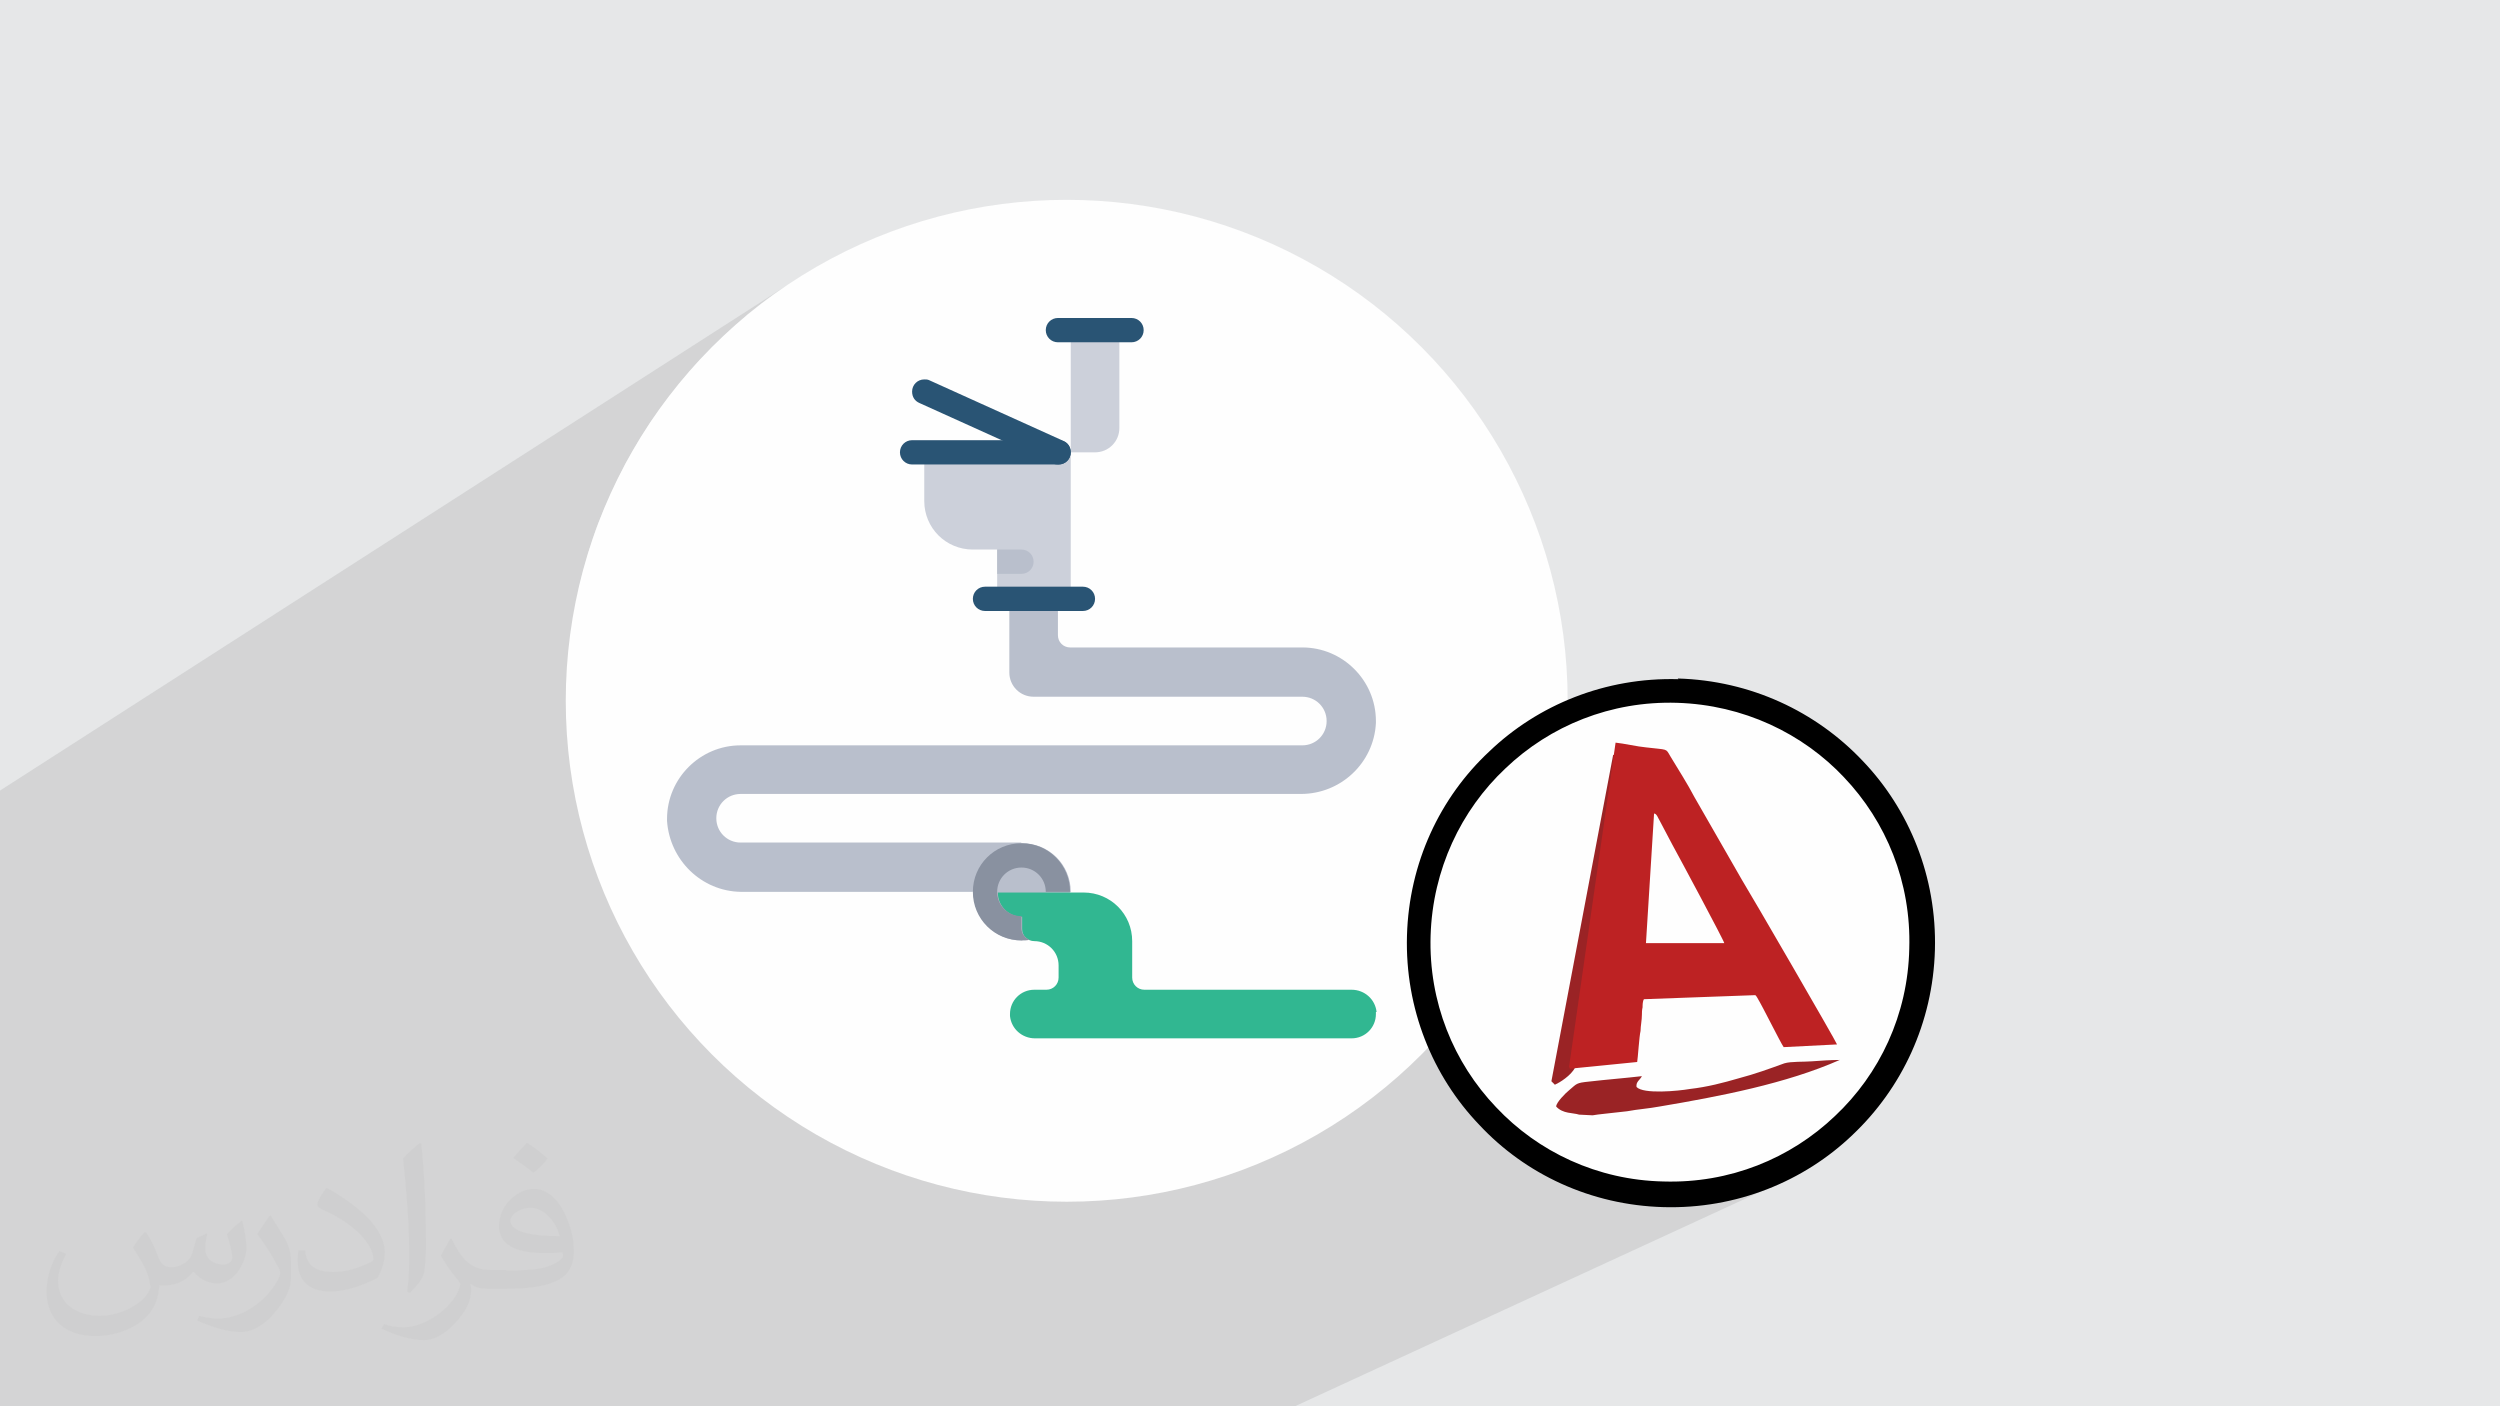 <?xml version="1.0" encoding="UTF-8"?>
<!DOCTYPE svg PUBLIC "-//W3C//DTD SVG 1.1//EN" "http://www.w3.org/Graphics/SVG/1.1/DTD/svg11.dtd">
<!-- Creator: CorelDRAW 2017 -->
<svg xmlns="http://www.w3.org/2000/svg" xml:space="preserve" width="3.703in" height="2.083in" version="1.1" style="shape-rendering:geometricPrecision; text-rendering:geometricPrecision; image-rendering:optimizeQuality; fill-rule:evenodd; clip-rule:evenodd"
viewBox="0 0 3703 2083"
 xmlns:xlink="http://www.w3.org/1999/xlink"
 enable-background="new 0 0 512.095 512.095">
 <defs>
  <style type="text/css">
   <![CDATA[
    .str0 {stroke:#9A2325;stroke-width:9.374}
    .fil3 {fill:#FEFEFE}
    .fil7 {fill:#295474}
    .fil6 {fill:#31B791}
    .fil8 {fill:#8991A0}
    .fil11 {fill:#9A2325}
    .fil5 {fill:#B9BFCC}
    .fil12 {fill:#BD2223}
    .fil4 {fill:#CCD0DA}
    .fil0 {fill:#E6E7E8}
    .fil9 {fill:#FEFEFE}
    .fil10 {fill:black;fill-rule:nonzero}
    .fil2 {fill:#373435;fill-opacity:0.031}
    .fil1 {fill:#373435;fill-opacity:0.102}
   ]]>
  </style>
 </defs>
 <g id="Layer_x0020_1">
  <polygon class="fil0" points="0,0 3703,0 3703,2083 0,2083 "/>
  <polygon class="fil1" points="748,2083 737,2083 736,2083 736,2083 722,2083 643,2083 617,2083 565,2083 545,2083 517,2083 466,2083 436,2083 412,2083 387,2083 383,2083 378,2083 373,2083 360,2083 347,2083 262,2083 239,2083 230,2083 191,2083 175,2083 171,2083 134,2083 126,2083 80,2083 48,2083 46,2083 0,2083 0,2081 0,2072 0,2031 0,1841 0,1831 0,1805 0,1804 0,1797 0,1795 0,1758 0,1738 0,1729 0,1721 0,1717 0,1686 0,1640 0,1625 0,1625 0,1622 0,1616 0,1596 0,1591 0,1526 0,1502 0,1498 0,1492 0,1474 0,1460 0,1432 0,1404 0,1171 1165,423 1136,443 1108,465 1081,489 1056,513 1031,539 1008,566 986,594 965,623 946,653 928,684 912,716 897,749 883,783 872,817 862,852 857,874 1359,564 1362,562 1365,561 1369,561 1370,561 1370,561 1371,561 1372,561 1373,562 1374,562 1375,562 1376,562 1397,572 1558,474 1561,472 1564,471 1568,470 1676,470 1680,471 1683,472 1686,474 1689,476 1691,478 1693,482 1694,485 1694,489 1694,492 1693,496 1691,499 1689,501 1686,504 1658,521 1658,633 1657,641 1655,647 1652,654 1648,659 1642,663 1586,697 1586,869 1604,869 1608,869 1611,870 1614,872 1617,874 1619,877 1621,880 1622,883 1622,887 1622,890 1621,894 1619,897 1617,899 1614,902 1568,928 1568,941 1568,945 1569,948 1571,951 1573,954 1576,956 1579,958 1582,959 1586,959 1930,959 1930,959 1930,959 1930,959 1930,959 1941,960 1952,961 1962,964 1972,968 1981,972 1990,978 1999,984 2006,991 2013,999 2020,1007 2025,1016 2030,1025 2033,1035 2036,1046 2038,1057 2038,1068 2038,1068 2038,1068 2038,1069 2038,1069 2038,1070 2038,1070 2038,1071 2038,1071 2037,1082 2035,1092 2032,1103 2028,1112 2023,1122 2017,1130 2011,1138 2003,1146 1996,1153 1987,1159 1978,1164 1651,1339 1655,1342 1660,1347 1664,1353 1668,1359 1671,1365 1673,1372 1675,1378 2288,1052 2280,1056 2272,1061 2264,1066 2256,1071 2248,1076 2241,1082 2233,1088 2226,1094 2219,1100 2212,1106 2205,1112 2198,1119 2197,1120 2305,1063 2321,1055 2338,1048 2355,1042 2372,1036 2390,1032 2409,1028 2427,1025 2446,1023 2465,1022 2484,1022 2503,1023 2522,1025 2541,1028 2559,1032 2577,1037 2595,1042 2612,1049 2629,1056 2645,1064 2661,1072 2676,1082 2691,1092 2706,1103 2720,1114 2733,1126 2745,1139 2757,1152 2769,1166 2780,1181 2790,1196 2799,1211 2807,1227 2815,1243 2822,1260 2829,1277 2834,1295 2839,1313 2842,1331 2845,1349 2847,1368 2848,1387 2848,1406 2847,1426 2845,1445 2842,1463 2838,1482 2833,1500 2828,1517 2822,1534 2814,1551 2806,1567 2798,1583 2788,1599 2778,1614 2767,1628 2756,1642 2744,1655 2731,1668 2718,1680 2704,1691 2689,1702 2674,1712 2659,1721 2643,1730 2627,1738 2527,1784 2533,1783 2542,1781 2552,1780 2561,1778 2571,1775 2580,1773 2589,1770 2598,1767 2608,1764 2616,1761 2625,1757 2634,1753 1918,2083 1879,2083 1837,2083 1826,2083 1753,2083 1638,2083 1605,2083 1592,2083 1574,2083 1555,2083 1519,2083 1440,2083 1439,2083 1439,2083 1417,2083 1370,2083 1359,2083 1348,2083 1328,2083 1311,2083 1305,2083 1288,2083 1286,2083 1246,2083 1228,2083 1209,2083 1162,2083 1160,2083 1137,2083 1060,2083 1018,2083 946,2083 927,2083 881,2083 788,2083 756,2083 "/>
  <path class="fil2" d="M217 1826c7,11 12,21 16,32 3,7 5,19 21,19 5,0 11,-1 17,-5 7,-3 12,-9 14,-17l6 -21 15 -7 1 1c-2,8 -3,16 -3,21 0,18 15,24 27,24 7,0 13,-4 13,-10 0,-8 -4,-23 -8,-35 7,-7 14,-14 22,-20l1 1c4,15 6,30 6,40 0,10 -4,20 -8,27 -7,14 -20,25 -36,25 -12,0 -25,-6 -34,-17l-1 0c-9,11 -22,20 -43,20l-7 0c-1,14 -4,24 -9,33 -13,25 -50,42 -85,42 -49,0 -73,-28 -73,-66 0,-23 8,-45 19,-60l10 4c-7,14 -12,27 -12,40 0,35 29,52 62,52 31,0 68,-19 75,-42 -3,-25 -12,-36 -26,-59 4,-7 10,-15 17,-23l1 0 0 0 2 1 0 0zm564 -133c10,6 20,14 30,23 -6,8 -12,15 -21,21 -10,-8 -20,-15 -30,-22 7,-8 14,-15 20,-22l0 0 1 0zm5 96c-17,0 -30,11 -30,19 0,17 33,23 73,23 -5,-20 -22,-42 -43,-42zm-37 93c22,0 41,-1 55,-4 16,-4 30,-12 30,-18 0,-2 0,-3 -1,-5 -9,1 -19,1 -29,1 -29,0 -52,-7 -61,-23 -2,-5 -4,-10 -4,-16 0,-16 7,-32 19,-42 10,-9 21,-14 33,-14 20,0 37,16 48,42 6,14 11,30 11,51 0,14 -4,25 -12,34 -16,15 -45,21 -90,21l-20 0 0 0 -5 0c-11,0 -19,-2 -25,-7l-1 0c0,3 1,5 1,7 0,10 -3,23 -10,33 -20,30 -42,43 -60,43 -19,0 -42,-7 -63,-17l4 -7c7,3 16,5 29,5 34,0 78,-33 84,-64 -1,-3 -4,-6 -7,-10 -10,-12 -16,-22 -22,-32 5,-10 10,-18 14,-25l2 0c14,29 28,46 57,46l5 0 0 0 21 0 0 0 -3 1 0 0zm-146 31c2,-14 3,-29 3,-43l0 -21c0,-39 -5,-96 -9,-133 7,-8 17,-17 25,-23l2 1c5,47 7,101 7,151 0,13 -1,26 -2,35 -1,12 -8,21 -22,35l-3 -1 0 0 -1 -1 0 0zm-151 -62c1,18 10,33 41,33 20,0 36,-5 55,-14 3,-1 5,-3 5,-5 0,-12 -9,-27 -24,-41 -14,-13 -34,-25 -51,-32 -6,-3 -8,-5 -8,-8 0,-5 7,-16 13,-24l2 0c20,11 43,27 60,44 15,16 25,33 25,51 0,13 -4,26 -11,38 -22,11 -46,20 -70,20 -29,0 -48,-14 -48,-45 0,-3 0,-9 1,-16l10 0 0 0 0 -1 0 0zm-52 -52l18 29c7,11 13,22 13,41l0 24c0,19 -12,39 -32,60 -15,14 -29,20 -42,20 -19,0 -40,-6 -65,-17l3 -7c8,2 17,4 28,4 36,0 72,-26 89,-58 2,-4 3,-7 3,-9 0,-4 -2,-8 -4,-11 -9,-17 -19,-33 -30,-47 6,-9 12,-18 18,-27l1 0 0 -2 0 0z"/>
  <g id="_2039340816528">
   <circle class="fil3" cx="1580" cy="1038" r="742"/>
   <g>
    <path class="fil4" d="M1369 670l0 72c0,40 32,72 72,72l36 0 0 72 109 0 0 -217 -217 0z"/>
    <path class="fil4" d="M1586 489l72 0 0 145c0,20 -16,36 -36,36l-36 0 0 -181z"/>
    <path class="fil5" d="M1441 1321l-344 0c-58,-1 -105,-47 -109,-105 0,-1 0,-2 0,-3 0,-60 49,-109 109,-109l832 0c20,0 36,-16 36,-36 0,-20 -16,-36 -36,-36l-398 0c-20,0 -36,-16 -36,-36l0 -109 72 0 0 54c0,10 8,18 18,18l344 0c0,0 0,0 0,0 60,0 109,49 109,109 0,1 0,2 0,3 -3,59 -52,105 -111,105 -1,0 -1,0 -2,0l-828 0c-20,0 -36,16 -36,36 0,20 16,36 36,36l416 0 -72 72z"/>
    <path class="fil5" d="M1586 1321l-72 72c-40,0 -72,-32 -72,-72 0,-40 32,-72 72,-72 40,0 72,32 72,72l0 0z"/>
    <path class="fil6" d="M2038 1499c0,1 0,2 0,3 0,20 -16,36 -36,36l-468 0c0,0 0,0 -1,0 -19,0 -35,-14 -37,-33 0,-1 0,-2 0,-3 0,-20 16,-36 36,-36l18 0c10,0 18,-8 18,-18l0 -18c0,-20 -16,-36 -36,-36 -10,0 -18,-8 -18,-18l0 -18c-20,0 -36,-16 -36,-36l127 0c40,0 72,32 72,72l0 54c0,10 8,18 18,18l306 0c0,0 1,0 1,0 19,0 35,14 37,33l0 0z"/>
    <path class="fil5" d="M1477 814l36 0c10,0 18,8 18,18 0,10 -8,18 -18,18l-36 0 0 -36z"/>
    <g>
     <path class="fil7" d="M1676 507l-109 0c-10,0 -18,-8 -18,-18 0,-10 8,-18 18,-18l109 0c10,0 18,8 18,18 0,10 -8,18 -18,18l0 0z"/>
     <path class="fil7" d="M1568 688l-217 0c-10,0 -18,-8 -18,-18 0,-10 8,-18 18,-18l217 0c10,0 18,8 18,18 0,10 -8,18 -18,18l0 0z"/>
     <path class="fil7" d="M1604 905l-145 0c-10,0 -18,-8 -18,-18 0,-10 8,-18 18,-18l145 0c10,0 18,8 18,18 0,10 -8,18 -18,18l0 0z"/>
     <path class="fil7" d="M1568 688c0,0 0,0 0,0 -2,0 -5,0 -7,-1l-199 -90c-7,-3 -11,-9 -11,-17 0,-10 8,-18 18,-18 2,0 5,0 7,1l199 90c7,3 11,9 11,17 0,10 -8,18 -18,18 0,0 0,0 0,0l0 0z"/>
    </g>
    <path class="fil8" d="M1513 1249c-40,0 -72,32 -72,72 0,40 32,72 72,72 0,0 0,0 0,0 4,0 8,0 12,-1 -7,-3 -12,-9 -12,-17l0 -18c-20,0 -36,-16 -36,-36 0,-20 16,-36 36,-36 20,0 36,16 36,36l36 0c0,-40 -32,-72 -72,-72l0 0z"/>
   </g>
   <g>
    <circle class="fil9" transform="matrix(0.342 0.009 -0.009 0.342 2473.9 1396.23)" r="1094"/>
    <path class="fil10" d="M2485 1005c108,3 205,49 274,122 69,72 110,172 107,280 -3,108 -49,205 -122,274 -72,69 -172,110 -280,107 -108,-3 -205,-49 -273,-122 -69,-72 -110,-172 -107,-280 3,-108 49,-205 122,-273 72,-69 172,-110 280,-107l0 0zm247 147c-62,-66 -150,-108 -248,-111 -98,-3 -188,34 -254,97 -66,62 -108,150 -111,248 -3,98 34,188 97,254 62,66 150,108 248,110 98,3 188,-34 254,-97 66,-62 108,-150 110,-248 3,-98 -34,-188 -97,-254z"/>
    <g id="_2495485339808">
     <path class="fil11" d="M2339 1651l20 1c3,-1 44,-5 51,-6 16,-3 32,-4 48,-7 89,-15 188,-34 267,-69 -11,0 -29,1 -41,2 -12,1 -31,0 -41,3 -22,8 -44,16 -67,22 -24,7 -47,13 -73,16 -17,3 -69,8 -79,-3 -1,-8 5,-10 8,-16 -26,3 -52,5 -78,8 -20,2 -18,3 -30,13 -5,4 -19,18 -19,24 10,11 25,9 34,12l0 0 0 0 -1 1 0 0 0 0z"/>
     <path class="fil11 str0" d="M2304 1601c8,-4 25,-16 26,-26l11 -73c5,-43 12,-85 18,-128l27 -191c3,-20 8,-45 8,-64l-91 481 1 1 0 0z"/>
     <path class="fil12" d="M2450 1205c4,0 6,7 8,10l19 36c11,20 77,143 77,146l-116 0 12 -192 -1 0 0 0zm-125 378l100 -10c1,-5 3,-38 5,-46 0,-7 2,-16 2,-24 0,-3 0,-7 1,-11 0,-3 0,-9 2,-12l165 -6c2,2 1,1 3,4 9,15 34,66 39,73l79 -4c-1,-4 -128,-223 -141,-244l-70 -122c-11,-21 -24,-41 -36,-61 -7,-12 -3,-9 -36,-13 -12,-1 -34,-6 -45,-7l-69 481 0 0 0 0 1 0 0 0 0 0z"/>
    </g>
   </g>
  </g>
 </g>
</svg>
